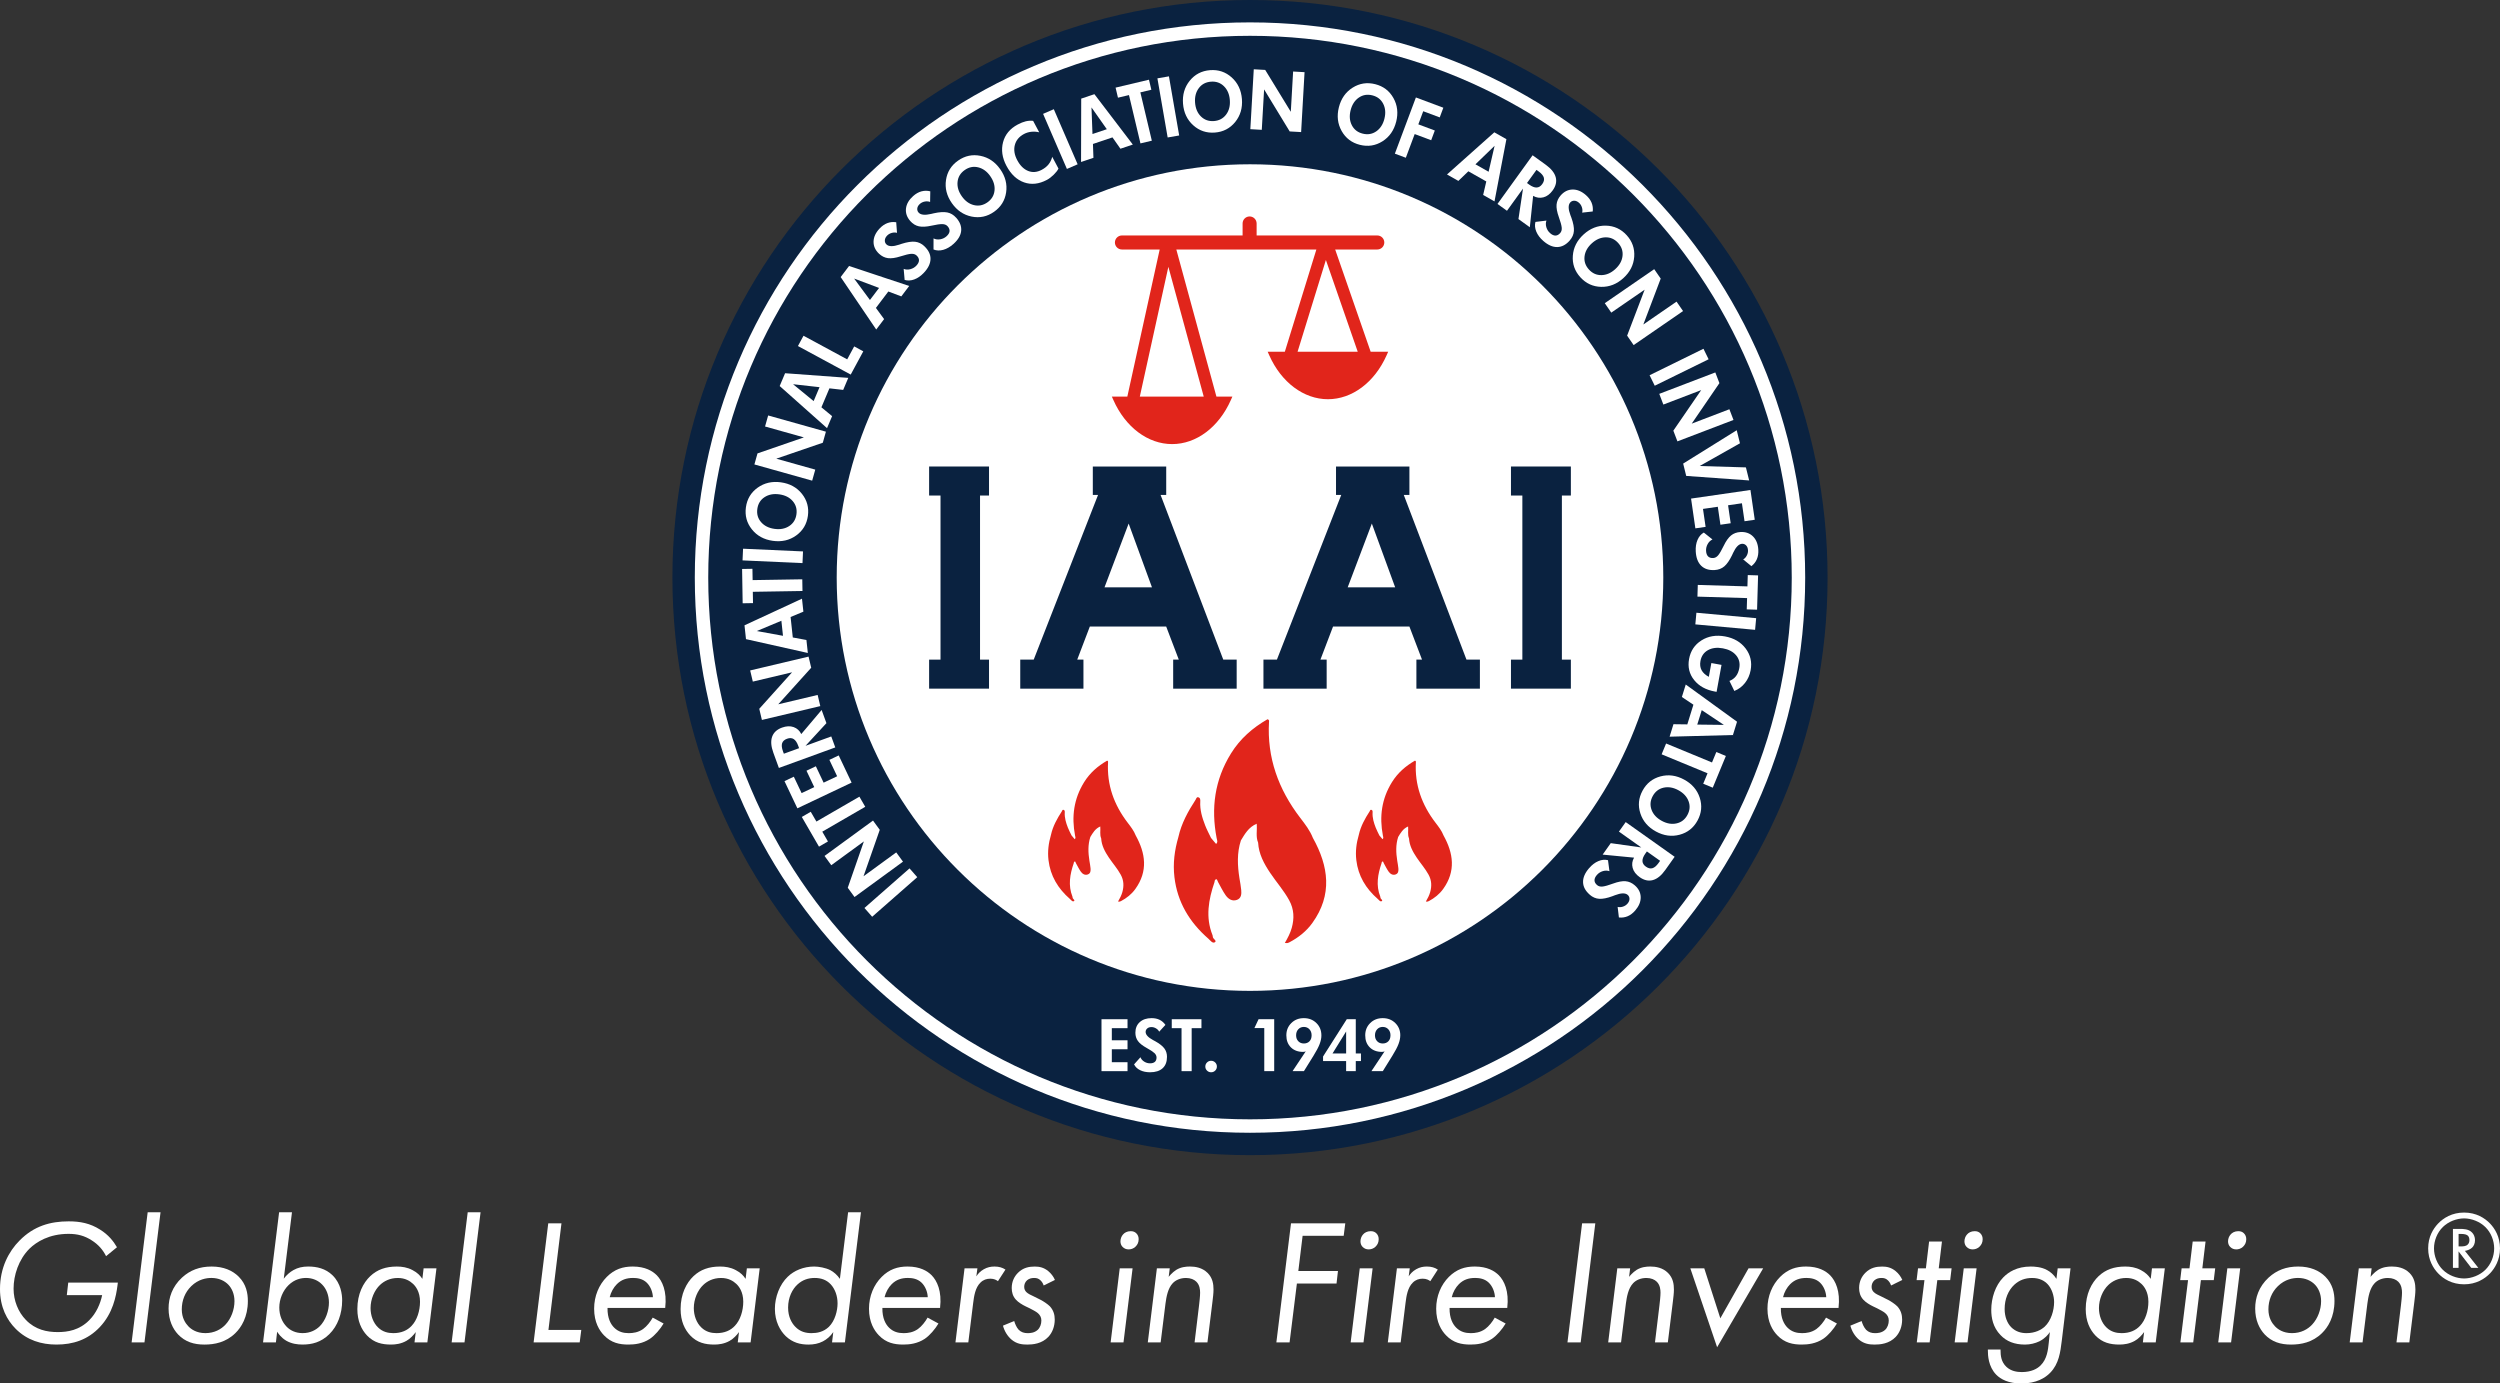<svg xmlns="http://www.w3.org/2000/svg" xmlns:xlink="http://www.w3.org/1999/xlink" id="Layer_2" data-name="Layer 2" viewBox="5.7 13.76 1908.61 1056.22">
  <rect x="5.7" y="13.76" width="1908.61" height="1056.22" fill="#333333" stroke="none"/>
  <defs>
    <style>
      .cls-1 {
        fill: #0a2240;
      }

      .cls-2 {
        fill: #fff;
      }

      .cls-3 {
        fill: none;
      }

      .cls-4 {
        clip-path: url(#clippath-1);
      }

      .cls-5 {
        fill: #e1251b;
      }

      .cls-6 {
        clip-path: url(#clippath-3);
      }

      .cls-7 {
        clip-path: url(#clippath-2);
      }

      .cls-8 {
        clip-path: url(#clippath);
      }
    </style>
    <clipPath id="clippath">
      <rect class="cls-3" x="5.69" y="939.24" width="1908.62" height="130.74"/>
    </clipPath>
    <clipPath id="clippath-1">
      <rect class="cls-3" x="5.69" y="939.24" width="1908.62" height="130.74"/>
    </clipPath>
    <clipPath id="clippath-2">
      <rect class="cls-3" x="519.05" y="13.76" width="881.9" height="881.9"/>
    </clipPath>
    <clipPath id="clippath-3">
      <rect class="cls-3" x="519.05" y="13.76" width="881.9" height="881.9"/>
    </clipPath>
  </defs>
  <g id="IAAI_Tagline_White" data-name="IAAI Tagline White">
    <g class="cls-8">
      <g class="cls-4">
        <path class="cls-2" d="M57.77,992.95h37.9l-.27,2.18c-1.09,8.46-3.54,21.13-13.36,31.63-9.27,9.95-20.72,13.5-33.26,13.5-11.45,0-22.36-3.27-31.08-12-6.68-6.68-12-16.5-12-30.4,0-16.22,6.68-28.77,15-37.08,10.91-11.04,23.45-14.59,37.49-14.59,8.73,0,16.36,1.5,23.86,6.27,6.41,3.95,10.36,9,12.95,13.5l-8.31,6.82c-2.46-4.91-5.86-8.86-11.04-12.13-5.32-3.41-10.63-4.91-17.59-4.91-14.86,0-24.54,6.13-29.86,11.32-8.32,8.32-12.13,20.31-12.13,30.54,0,9.14,3.54,17.86,9.41,23.86,7.23,7.5,16.09,9.27,24.27,9.27,7.5,0,16.63-1.37,24.27-9.27,5.18-5.18,8.32-12.41,9.68-18.95h-26.99l1.09-9.54Z"/>
        <polygon class="cls-2" points="128.26 939.24 115.99 1038.62 106.18 1038.62 118.44 939.24 128.26 939.24"/>
        <path class="cls-2" d="M141.62,1032.49c-3.95-4.23-7.22-10.64-7.22-19.77,0-8.18,2.73-16.63,10.23-23.58,6.27-5.73,13.5-8.45,22.63-8.45s15.95,3,20.72,7.77c5.73,5.73,6.95,12.68,6.95,18.54,0,12.27-5.05,20.18-9.55,24.54-7.23,7.09-15.95,8.73-23.58,8.73-8.04,0-14.72-2.05-20.18-7.77M151.71,995.68c-4.77,4.64-7.23,10.91-7.23,17.72,0,6.41,2.73,10.5,4.91,12.81,2.04,2.18,6.14,5.32,13.09,5.32s12.13-3,15.41-6.55c4.23-4.5,6.82-11.32,6.82-17.86,0-5.73-2.18-9.95-4.64-12.54-2.86-3-7.36-5.18-12.95-5.18-3.82,0-9.95.95-15.41,6.27"/>
        <path class="cls-2" d="M216.34,1038.62h-9.82l12.27-99.38h9.82l-6.27,50.71c1.91-2.59,4.64-5.04,7.36-6.54,3.41-1.91,6.95-2.73,11.32-2.73,6.54,0,13.22,1.5,18.54,6.68,6.41,6.27,7.36,14.59,7.36,19.22,0,10.09-3.41,19.49-9.82,25.76-6.41,6.27-13.36,7.91-20.45,7.91-3.82,0-8.32-.55-12.54-3-3.82-2.32-6-5.45-6.82-6.82l-.95,8.18ZM249.6,1026.49c4.91-4.77,7.23-12.41,7.23-18.27s-2.18-10.77-5.18-13.77c-3-3.14-7.36-5.05-12.27-5.05-3.68,0-8.73.96-13.36,5.45-4.36,4.23-7.09,10.77-7.09,17.18,0,6,2.18,11.18,5.73,14.72,2.59,2.59,6.54,4.77,12.13,4.77,6,0,10.23-2.59,12.82-5.04"/>
        <path class="cls-2" d="M329.09,982.05h9.82l-6.95,56.58h-9.82l.96-7.91c-1.77,2.45-4.23,5.05-7.09,6.68-4.09,2.32-8.32,2.86-11.73,2.86-6.82,0-13.09-1.36-18.4-6.95-4.23-4.5-7.36-10.91-7.36-20.17,0-11.59,4.5-20.04,9.82-25.09,5.32-5.04,11.86-7.36,20.31-7.36,3.82,0,7.91.54,12,2.73,3.41,1.77,5.73,3.95,7.5,6.68l.95-8.04ZM295.83,994.73c-4.23,3.95-7.23,10.77-7.23,17.72,0,5.59,2.04,11.32,5.86,14.86,3.41,3.27,7.5,4.23,11.45,4.23,6.14,0,10.77-2.05,14.04-5.59,4.09-4.23,6.41-11.45,6.41-18.4,0-7.64-3.41-11.86-5.32-13.63-2.32-2.18-6-4.5-11.59-4.5-6.27,0-10.77,2.59-13.63,5.32"/>
        <polygon class="cls-2" points="372.59 939.24 360.32 1038.62 350.5 1038.62 362.77 939.24 372.59 939.24"/>
        <polygon class="cls-2" points="434.35 947.69 424.4 1029.08 449.48 1029.08 448.26 1038.63 413.08 1038.63 424.26 947.69 434.35 947.69"/>
        <path class="cls-2" d="M512.33,1024.18c-2.59,4.36-6.68,9.13-10.5,11.72-5.59,3.68-11.59,4.36-16.36,4.36-6.68,0-13.09-1.23-18.68-7.09-3.41-3.54-7.5-9.82-7.5-20.31,0-9.68,3.68-18.27,9.68-24.27,5.86-5.86,12.27-7.91,19.77-7.91,9.54,0,15.13,3.41,18.4,6.68,4.09,4.23,7.91,12,6.41,24.95h-44.04c-.13,8.04,2.59,12.54,5.05,15,3.27,3.27,7.09,4.23,11.18,4.23,3.27,0,7.23-.54,10.91-3.13,2.87-2.05,5.73-5.73,7.36-8.73l8.32,4.5ZM504.16,1004.13c-.14-4.09-1.91-8.45-4.77-11.18-3.13-3-7.22-3.55-10.36-3.55-5.05,0-9,1.36-12.41,4.77-2.46,2.45-4.5,6-5.45,9.95h32.99Z"/>
        <path class="cls-2" d="M575.87,982.05h9.82l-6.95,56.58h-9.82l.96-7.91c-1.77,2.45-4.23,5.05-7.09,6.68-4.09,2.32-8.32,2.86-11.73,2.86-6.82,0-13.09-1.36-18.4-6.95-4.23-4.5-7.36-10.91-7.36-20.17,0-11.59,4.5-20.04,9.82-25.09,5.32-5.04,11.86-7.36,20.31-7.36,3.82,0,7.91.54,12,2.73,3.41,1.77,5.73,3.95,7.5,6.68l.95-8.04ZM542.61,994.73c-4.23,3.95-7.23,10.77-7.23,17.72,0,5.59,2.04,11.32,5.86,14.86,3.41,3.27,7.5,4.23,11.45,4.23,6.13,0,10.77-2.05,14.04-5.59,4.09-4.23,6.41-11.45,6.41-18.4,0-7.64-3.41-11.86-5.32-13.63-2.32-2.18-6-4.5-11.59-4.5-6.27,0-10.77,2.59-13.63,5.32"/>
        <path class="cls-2" d="M653.18,939.24h9.82l-12.27,99.39h-9.82l.95-7.91c-2.18,3.27-5.04,5.59-7.91,7.09-3.41,1.77-7.09,2.46-11.04,2.46-6.27,0-12.13-1.5-17.31-6.41-4.23-4.09-8.32-11.04-8.32-20.86,0-9.14,3.68-18.68,9.82-24.54,4.77-4.63,12-7.77,20.18-7.77,3.54,0,8.72.95,12.27,2.73,2.59,1.36,5.32,3.68,7.36,6.68l6.27-50.85ZM614.46,994.45c-3.82,3.55-7.09,9.68-7.09,17.59,0,7.23,2.86,11.86,5.32,14.45,3.82,4.09,8.32,5.05,12.54,5.05s9.14-.82,13.36-4.91c4.63-4.63,6.54-12.27,6.54-17.86s-1.91-10.91-5.18-14.45c-3.41-3.68-7.77-4.91-12.27-4.91-4.77,0-9.27,1.36-13.22,5.04"/>
        <path class="cls-2" d="M722.17,1024.18c-2.59,4.36-6.68,9.13-10.5,11.72-5.59,3.68-11.59,4.36-16.36,4.36-6.68,0-13.09-1.23-18.68-7.09-3.41-3.54-7.5-9.82-7.5-20.31,0-9.68,3.68-18.27,9.68-24.27,5.86-5.86,12.27-7.91,19.77-7.91,9.54,0,15.13,3.41,18.4,6.68,4.09,4.23,7.91,12,6.41,24.95h-44.04c-.13,8.04,2.59,12.54,5.05,15,3.27,3.27,7.09,4.23,11.18,4.23,3.27,0,7.23-.54,10.91-3.13,2.87-2.05,5.73-5.73,7.36-8.73l8.32,4.5ZM713.99,1004.13c-.14-4.09-1.91-8.45-4.77-11.18-3.13-3-7.22-3.55-10.36-3.55-5.05,0-9,1.36-12.41,4.77-2.46,2.45-4.5,6-5.45,9.95h32.99Z"/>
        <path class="cls-2" d="M742.08,982.05h9.82l-.82,6.14c1.09-1.77,2.87-3.82,5.73-5.45,2.73-1.5,5.18-2.05,8.18-2.05,3.41,0,6,.82,8.32,2.32l-5.73,8.86c-1.09-.82-2.86-1.91-5.86-1.91-2.73,0-5.32.82-7.5,3-3.95,3.82-4.91,10.23-5.59,15.81l-3.68,29.86h-9.82l6.95-56.58Z"/>
        <path class="cls-2" d="M802.48,995.14c-.55-1.77-1.5-3-2.32-3.82-1.5-1.5-3-1.91-4.91-1.91-2.04,0-3.82.41-5.45,1.77-1.5,1.36-2.18,3.14-2.18,5.04s.82,3.14,1.64,3.96c1.36,1.36,3.54,2.32,5.59,3.27l5.18,2.59c2.18,1.09,5.45,3.27,7.23,5.05,2.73,3,3.68,6.41,3.68,10.09,0,5.18-1.77,9.82-4.77,13.09-5.05,5.46-12.13,6-16.22,6s-8.05-.54-11.86-3.68c-3.13-2.59-5.59-6.55-6.68-10.77l8.59-3.54c.55,2.05,1.77,4.91,3.41,6.68,1.91,1.91,4.23,2.59,6.82,2.59,1.77,0,5.04-.13,7.64-2.45,1.91-1.77,2.86-4.5,2.86-7.23,0-2.45-1.09-4.36-3-5.86-.95-.82-3.95-2.45-5.86-3.41l-3.13-1.5c-2.32-1.09-5.73-3.14-7.5-5.18-2.32-2.59-3.14-5.59-3.14-8.86,0-5.18,2.18-9,4.77-11.59,3.95-3.95,8.45-4.77,12.82-4.77,3.54,0,6.82.68,10.22,3.41,2.18,1.77,4.09,4.23,5.18,6.82l-8.59,4.23Z"/>
        <path class="cls-2" d="M870.37,982.05l-6.95,56.58h-9.82l6.95-56.58h9.82ZM863.01,956.28c1.09-1.36,3.14-2.59,5.86-2.59,1.91,0,3.27.54,4.36,1.64,1.23,1.23,1.77,2.73,1.77,4.5,0,2.45-.95,4.22-2.18,5.45-1.77,1.91-3.95,2.32-5.45,2.32-1.77,0-3.27-.55-4.64-1.91-1.09-1.09-1.63-2.59-1.63-4.23,0-2.04.82-3.95,1.91-5.18"/>
        <path class="cls-2" d="M888.92,982.05h9.82l-.82,6.54c.27-.41,2.73-3.41,5.73-5.32,3.54-2.18,7.36-2.59,10.5-2.59,4.09,0,9.41.82,13.5,4.91,3.82,3.82,4.5,8.45,4.5,12.68,0,2.86-.41,6-.82,9.41l-3.82,30.95h-9.82l3.41-28.22c.27-2.32.82-7.09.82-9.68,0-2.32-.27-5.86-2.86-8.45-1.64-1.64-4.36-2.86-7.91-2.86-4.36,0-7.91,1.64-10.09,3.95-3.82,3.95-4.91,10.63-5.59,15.68l-3.68,29.58h-9.82l6.95-56.58Z"/>
        <polygon class="cls-2" points="1031.53 957.24 1000.17 957.24 996.9 984.09 1027.16 984.09 1026.07 993.64 995.81 993.64 990.22 1038.62 980.13 1038.62 991.31 947.69 1032.75 947.69 1031.53 957.24"/>
        <path class="cls-2" d="M1053.62,982.05l-6.96,56.58h-9.81l6.95-56.58h9.82ZM1046.26,956.28c1.09-1.36,3.14-2.59,5.86-2.59,1.91,0,3.27.54,4.36,1.64,1.23,1.23,1.77,2.73,1.77,4.5,0,2.45-.95,4.22-2.18,5.45-1.77,1.91-3.95,2.32-5.45,2.32-1.77,0-3.27-.55-4.64-1.91-1.09-1.09-1.64-2.59-1.64-4.23,0-2.04.82-3.95,1.91-5.18"/>
        <path class="cls-2" d="M1072.16,982.05h9.82l-.82,6.14c1.09-1.77,2.87-3.82,5.73-5.45,2.73-1.5,5.18-2.05,8.18-2.05,3.41,0,6,.82,8.32,2.32l-5.73,8.86c-1.09-.82-2.86-1.91-5.86-1.91-2.73,0-5.32.82-7.5,3-3.95,3.82-4.91,10.23-5.59,15.81l-3.68,29.86h-9.82l6.96-56.58Z"/>
        <path class="cls-2" d="M1155.19,1024.18c-2.59,4.36-6.68,9.13-10.5,11.72-5.59,3.68-11.59,4.36-16.36,4.36-6.68,0-13.09-1.23-18.68-7.09-3.41-3.54-7.5-9.82-7.5-20.31,0-9.68,3.68-18.27,9.68-24.27,5.87-5.86,12.27-7.91,19.77-7.91,9.55,0,15.13,3.41,18.4,6.68,4.09,4.23,7.91,12,6.41,24.95h-44.04c-.13,8.04,2.59,12.54,5.04,15,3.27,3.27,7.09,4.23,11.18,4.23,3.27,0,7.22-.54,10.91-3.13,2.86-2.05,5.73-5.73,7.36-8.73l8.32,4.5ZM1147.01,1004.13c-.14-4.09-1.91-8.45-4.77-11.18-3.14-3-7.23-3.55-10.36-3.55-5.05,0-9,1.36-12.41,4.77-2.45,2.45-4.5,6-5.45,9.95h32.99Z"/>
        <polygon class="cls-2" points="1223.63 947.69 1212.46 1038.63 1202.37 1038.63 1213.55 947.69 1223.63 947.69"/>
        <path class="cls-2" d="M1240.41,982.05h9.82l-.82,6.54c.27-.41,2.73-3.41,5.73-5.32,3.55-2.18,7.36-2.59,10.5-2.59,4.09,0,9.41.82,13.5,4.91,3.82,3.82,4.5,8.45,4.5,12.68,0,2.86-.41,6-.82,9.41l-3.82,30.95h-9.82l3.41-28.22c.27-2.32.82-7.09.82-9.68,0-2.32-.27-5.86-2.86-8.45-1.63-1.64-4.36-2.86-7.91-2.86-4.36,0-7.91,1.64-10.09,3.95-3.82,3.95-4.91,10.63-5.59,15.68l-3.68,29.58h-9.82l6.96-56.58Z"/>
        <polygon class="cls-2" points="1306.81 982.05 1319.07 1020.22 1340.62 982.05 1351.79 982.05 1316.62 1042.31 1296.17 982.05 1306.81 982.05"/>
        <path class="cls-2" d="M1408.1,1024.18c-2.59,4.36-6.68,9.13-10.5,11.72-5.59,3.68-11.59,4.36-16.36,4.36-6.68,0-13.09-1.23-18.68-7.09-3.41-3.54-7.5-9.82-7.5-20.31,0-9.68,3.68-18.27,9.68-24.27,5.87-5.86,12.27-7.91,19.77-7.91,9.55,0,15.13,3.41,18.4,6.68,4.09,4.23,7.91,12,6.41,24.95h-44.03c-.13,8.04,2.59,12.54,5.04,15,3.27,3.27,7.09,4.23,11.18,4.23,3.27,0,7.22-.54,10.91-3.13,2.86-2.05,5.73-5.73,7.36-8.73l8.32,4.5ZM1399.93,1004.13c-.14-4.09-1.91-8.45-4.77-11.18-3.14-3-7.23-3.55-10.36-3.55-5.05,0-9,1.36-12.41,4.77-2.45,2.45-4.5,6-5.45,9.95h32.99Z"/>
        <path class="cls-2" d="M1449.42,995.14c-.55-1.77-1.5-3-2.32-3.82-1.5-1.5-3-1.91-4.91-1.91-2.05,0-3.82.41-5.45,1.77-1.5,1.36-2.18,3.14-2.18,5.04s.82,3.14,1.64,3.96c1.36,1.36,3.55,2.32,5.59,3.27l5.18,2.59c2.18,1.09,5.45,3.27,7.23,5.05,2.73,3,3.68,6.41,3.68,10.09,0,5.18-1.77,9.82-4.77,13.09-5.05,5.46-12.13,6-16.22,6s-8.04-.54-11.86-3.68c-3.14-2.59-5.59-6.55-6.68-10.77l8.59-3.54c.54,2.05,1.77,4.91,3.41,6.68,1.91,1.91,4.23,2.59,6.82,2.59,1.77,0,5.05-.13,7.64-2.45,1.91-1.77,2.86-4.5,2.86-7.23,0-2.45-1.09-4.36-3-5.86-.96-.82-3.95-2.45-5.86-3.41l-3.14-1.5c-2.32-1.09-5.72-3.14-7.5-5.18-2.32-2.59-3.14-5.59-3.14-8.86,0-5.18,2.18-9,4.77-11.59,3.95-3.95,8.45-4.77,12.81-4.77,3.54,0,6.82.68,10.23,3.41,2.18,1.77,4.09,4.23,5.18,6.82l-8.59,4.23Z"/>
        <polygon class="cls-2" points="1484.73 991.05 1478.87 1038.62 1469.05 1038.62 1474.92 991.05 1468.92 991.05 1470.01 982.05 1476.01 982.05 1478.46 961.6 1488.27 961.6 1485.82 982.05 1495.64 982.05 1494.55 991.05 1484.73 991.05"/>
        <path class="cls-2" d="M1514.73,982.05l-6.95,56.58h-9.82l6.96-56.58h9.82ZM1507.36,956.28c1.09-1.36,3.14-2.59,5.86-2.59,1.91,0,3.28.54,4.36,1.64,1.23,1.23,1.77,2.73,1.77,4.5,0,2.45-.95,4.22-2.18,5.45-1.77,1.91-3.96,2.32-5.45,2.32-1.77,0-3.27-.55-4.64-1.91-1.09-1.09-1.64-2.59-1.64-4.23,0-2.04.82-3.95,1.91-5.18"/>
        <path class="cls-2" d="M1576.62,982.05h9.82l-6.68,55.21c-1.09,8.86-2.18,17.72-8.86,24.54-3.68,3.82-10.5,8.18-22.08,8.18-9.82,0-15.68-3.27-19.08-6.68-6.14-6.27-6.41-15-6.41-18.4v-.82h9.68v.55c0,3.95.41,8.86,4.5,12.68,3.54,3.27,8.04,3.95,11.73,3.95,7.36,0,11.86-2.59,14.31-5.05,5.04-4.91,5.73-12.13,6.27-17.31l.82-8.18c-1.23,1.91-3.68,4.91-8.04,7.09-3.14,1.5-6.96,2.46-10.91,2.46-8.05,0-14.18-2.46-18.68-7.23-5.86-6-7.09-13.36-7.09-19.22,0-9.13,3.13-18.68,9.13-24.81,3.95-4.09,10.5-8.32,21-8.32,2.86,0,8.18.27,12.54,2.73,2.32,1.23,5.05,3.41,7.09,6.68l.95-8.04ZM1543.49,994.59c-4.63,4.36-7.36,10.91-7.36,18.54,0,6,2.04,10.91,5.04,13.91,3.27,3.27,7.36,4.5,11.59,4.5,6.82,0,11.32-2.59,13.91-4.91,4.91-4.5,7.23-12.54,7.23-18.81,0-4.64-1.64-10.09-4.91-13.63-2.46-2.59-6.14-4.77-11.86-4.77-5.32,0-9.82,1.64-13.63,5.18"/>
        <path class="cls-2" d="M1648.61,982.05h9.82l-6.96,56.58h-9.81l.95-7.91c-1.77,2.45-4.23,5.05-7.09,6.68-4.09,2.32-8.32,2.86-11.73,2.86-6.82,0-13.09-1.36-18.4-6.95-4.23-4.5-7.36-10.91-7.36-20.17,0-11.59,4.5-20.04,9.81-25.09,5.32-5.04,11.86-7.36,20.31-7.36,3.82,0,7.91.54,12,2.73,3.41,1.77,5.72,3.95,7.5,6.68l.96-8.04ZM1615.35,994.73c-4.22,3.95-7.22,10.77-7.22,17.72,0,5.59,2.04,11.32,5.86,14.86,3.41,3.27,7.5,4.23,11.45,4.23,6.13,0,10.77-2.05,14.04-5.59,4.09-4.23,6.4-11.45,6.4-18.4,0-7.64-3.41-11.86-5.32-13.63-2.32-2.18-6-4.5-11.59-4.5-6.27,0-10.77,2.59-13.63,5.32"/>
        <polygon class="cls-2" points="1685.97 991.05 1680.11 1038.62 1670.29 1038.62 1676.16 991.05 1670.16 991.05 1671.25 982.05 1677.25 982.05 1679.7 961.6 1689.52 961.6 1687.06 982.05 1696.88 982.05 1695.79 991.05 1685.97 991.05"/>
        <path class="cls-2" d="M1715.97,982.05l-6.96,56.58h-9.81l6.95-56.58h9.82ZM1708.6,956.28c1.09-1.36,3.14-2.59,5.86-2.59,1.91,0,3.27.54,4.36,1.64,1.23,1.23,1.77,2.73,1.77,4.5,0,2.45-.95,4.22-2.18,5.45-1.77,1.91-3.95,2.32-5.45,2.32-1.77,0-3.27-.55-4.64-1.91-1.09-1.09-1.64-2.59-1.64-4.23,0-2.04.82-3.95,1.91-5.18"/>
        <path class="cls-2" d="M1734.64,1032.49c-3.95-4.23-7.23-10.64-7.23-19.77,0-8.18,2.73-16.63,10.23-23.58,6.27-5.73,13.5-8.45,22.63-8.45s15.95,3,20.72,7.77c5.73,5.73,6.95,12.68,6.95,18.54,0,12.27-5.05,20.18-9.55,24.54-7.23,7.09-15.95,8.73-23.58,8.73-8.05,0-14.72-2.05-20.18-7.77M1744.73,995.68c-4.77,4.64-7.22,10.91-7.22,17.72,0,6.41,2.72,10.5,4.91,12.81,2.04,2.18,6.14,5.32,13.09,5.32s12.13-3,15.4-6.55c4.23-4.5,6.82-11.32,6.82-17.86,0-5.73-2.18-9.95-4.63-12.54-2.86-3-7.36-5.18-12.95-5.18-3.82,0-9.95.95-15.4,6.27"/>
        <path class="cls-2" d="M1806.5,982.05h9.82l-.82,6.54c.27-.41,2.73-3.41,5.73-5.32,3.55-2.18,7.36-2.59,10.5-2.59,4.09,0,9.41.82,13.5,4.91,3.82,3.82,4.5,8.45,4.5,12.68,0,2.86-.41,6-.82,9.41l-3.82,30.95h-9.82l3.41-28.22c.27-2.32.82-7.09.82-9.68,0-2.32-.27-5.86-2.86-8.45-1.64-1.64-4.36-2.86-7.91-2.86-4.36,0-7.91,1.64-10.09,3.95-3.82,3.95-4.91,10.63-5.59,15.68l-3.68,29.58h-9.81l6.95-56.58Z"/>
        <path class="cls-2" d="M1906.84,985.75c-4.13,4.37-10.73,8.51-19.95,8.51s-15.82-4.13-19.95-8.51c-3.5-3.74-7.47-9.94-7.47-18.92s3.97-15.1,7.47-18.84c4.14-4.37,10.73-8.51,19.95-8.51s15.82,4.14,19.95,8.51c3.5,3.74,7.47,9.94,7.47,18.84s-3.97,15.18-7.47,18.92M1870.75,950.46c-4.45,4.29-6.83,10.57-6.83,16.37s2.38,12.16,6.83,16.45c4.14,4.05,10.41,6.52,16.14,6.52s12-2.46,16.14-6.52c4.45-4.29,6.83-10.57,6.83-16.45s-2.38-12.08-6.83-16.37c-4.13-4.05-10.41-6.52-16.14-6.52s-12,2.46-16.14,6.52M1892.37,981.7l-9.7-12.56v12.56h-4.29v-29.73h5.4c2.46,0,6.6,0,9.22,2.78,1.27,1.27,2.23,3.34,2.23,5.8,0,2.62-1.03,4.61-2.23,5.72-1.27,1.27-3.5,2.15-5.48,2.46l10.25,12.96h-5.4ZM1882.68,965.32h1.75c1.75,0,3.82-.08,5.17-1.35,1.11-1.04,1.35-2.31,1.35-3.42,0-.95-.16-2.31-1.03-3.26-.8-.87-2.3-1.51-5.64-1.51h-1.59v9.54Z"/>
      </g>
    </g>
  </g>
  <g id="IAAI_Logo" data-name="IAAI Logo">
    <g class="cls-7">
      <g class="cls-6">
        <path class="cls-1" d="M1400.95,454.71c0,243.53-197.42,440.95-440.95,440.95s-440.95-197.42-440.95-440.95S716.47,13.76,960,13.76s440.95,197.42,440.95,440.95"/>
        <path class="cls-2" d="M1383.86,454.71c0,234.09-189.77,423.86-423.86,423.86s-423.86-189.77-423.86-423.86S725.91,30.85,960,30.85s423.86,189.77,423.86,423.86"/>
        <path class="cls-1" d="M1373.6,454.71c0,228.43-185.18,413.6-413.6,413.6s-413.6-185.17-413.6-413.6S731.57,41.1,960,41.1s413.6,185.18,413.6,413.6"/>
        <path class="cls-2" d="M1275.53,454.71c0,174.26-141.27,315.53-315.53,315.53s-315.53-141.27-315.53-315.53,141.27-315.53,315.53-315.53,315.53,141.27,315.53,315.53"/>
        <polygon class="cls-2" points="866.5 831.53 846.63 831.53 846.63 791.88 866.5 791.88 866.5 798.71 854.51 798.71 854.51 807.96 866.5 807.96 866.5 814.81 854.51 814.81 854.51 824.7 866.5 824.7 866.5 831.53"/>
        <path class="cls-2" d="M896.63,820.59c0,3.78-1.11,6.69-3.34,8.73-2.23,2.04-5.43,3.06-9.6,3.06-2.89,0-5.41-.53-7.55-1.58-2.14-1.05-3.69-2.53-4.65-4.43l4.88-5.47c.53,1.37,1.49,2.49,2.86,3.35,1.38.87,2.86,1.3,4.46,1.3s2.86-.38,3.7-1.13c.84-.75,1.26-1.86,1.26-3.31,0-1.26-.56-2.41-1.68-3.44-1.12-1.03-3.1-2.33-5.94-3.9-3.12-1.73-5.32-3.48-6.6-5.26-1.29-1.78-1.93-3.89-1.93-6.32,0-3.39,1.11-6.09,3.35-8.11,2.23-2.02,5.25-3.03,9.05-3.03,2.31,0,4.35.43,6.11,1.29,1.76.87,3.23,2.16,4.42,3.87l-4.75,5.19c-.5-1.01-1.3-1.85-2.42-2.52-1.11-.67-2.27-1-3.47-1-1.37,0-2.46.35-3.26,1.07-.8.71-1.21,1.59-1.21,2.63,0,2.11,1.88,4.17,5.63,6.19.68.36,1.21.64,1.59.85,3.29,1.83,5.62,3.65,7.01,5.47,1.38,1.82,2.08,3.99,2.08,6.52"/>
        <polygon class="cls-2" points="922.94 798.71 915.47 798.71 915.47 831.53 907.74 831.53 907.74 798.71 900.27 798.71 900.27 791.88 922.94 791.88 922.94 798.71"/>
        <path class="cls-2" d="M934.72,828.01c0,1.22-.43,2.25-1.28,3.1-.86.85-1.9,1.27-3.13,1.27s-2.26-.43-3.12-1.28c-.87-.85-1.3-1.88-1.3-3.08s.43-2.28,1.3-3.13c.86-.86,1.9-1.28,3.12-1.28s2.25.42,3.12,1.28c.86.85,1.3,1.9,1.3,3.13"/>
        <polygon class="cls-2" points="978.48 831.53 970.9 831.53 970.9 798.61 963.38 798.61 966.54 791.88 978.48 791.88 978.48 831.53"/>
        <path class="cls-2" d="M1014.52,804.18c0,2.07-.45,4.3-1.36,6.68-.91,2.38-2.47,5.34-4.67,8.88l-7.32,11.79h-8.68l10.09-15.15c-.17.12-.45.22-.85.31-.4.08-.78.13-1.16.13-3.9,0-7.01-1.15-9.33-3.45-2.32-2.3-3.48-5.36-3.48-9.18s1.26-6.86,3.78-9.37c2.53-2.52,5.72-3.77,9.57-3.77s7.05,1.25,9.59,3.75c2.54,2.5,3.81,5.63,3.81,9.4M1007.04,804.18c0-1.88-.55-3.42-1.66-4.62-1.1-1.2-2.53-1.8-4.27-1.8s-3.14.6-4.25,1.8c-1.11,1.2-1.65,2.74-1.65,4.62s.55,3.3,1.64,4.47c1.1,1.16,2.52,1.75,4.26,1.75s3.22-.55,4.3-1.67c1.08-1.11,1.63-2.63,1.63-4.54"/>
        <path class="cls-2" d="M1044.72,823.8h-3.96v7.73h-7.37v-7.73h-17.61v-3.47l18.1-28.45h6.88v26.14h3.96v5.78ZM1033.4,818.02v-16.79l-10.4,16.79h10.4Z"/>
        <path class="cls-2" d="M1074.73,804.18c0,2.07-.45,4.3-1.36,6.68-.91,2.38-2.47,5.34-4.67,8.88l-7.32,11.79h-8.68l10.09-15.15c-.17.12-.45.22-.85.31-.39.08-.78.13-1.15.13-3.9,0-7.02-1.15-9.33-3.45-2.32-2.3-3.48-5.36-3.48-9.18s1.26-6.86,3.79-9.37c2.53-2.52,5.71-3.77,9.57-3.77s7.05,1.25,9.59,3.75c2.54,2.5,3.82,5.63,3.82,9.4M1067.26,804.18c0-1.88-.55-3.42-1.66-4.62-1.1-1.2-2.53-1.8-4.27-1.8s-3.15.6-4.25,1.8c-1.11,1.2-1.66,2.74-1.66,4.62s.55,3.3,1.64,4.47c1.09,1.16,2.51,1.75,4.26,1.75s3.21-.55,4.3-1.67c1.09-1.11,1.63-2.63,1.63-4.54"/>
        <rect class="cls-2" x="662.91" y="690.76" width="45.81" height="8.93" transform="translate(-288.25 625.36) rotate(-41.29)"/>
        <polygon class="cls-2" points="672.19 640.21 677.35 647.29 664.95 682.74 689.92 664.52 695.08 671.59 658.08 698.59 652.92 691.52 665.22 656.13 640.34 674.29 635.18 667.22 672.19 640.21"/>
        <polygon class="cls-2" points="624.66 633.5 628.98 640.97 661.8 621.97 666.27 629.7 633.46 648.7 637.79 656.17 630.95 660.13 617.83 637.46 624.66 633.5"/>
        <polygon class="cls-2" points="646.01 590.48 655.85 611.24 614.45 630.87 604.61 610.11 611.74 606.73 617.68 619.25 627.33 614.68 621.4 602.16 628.56 598.76 634.49 611.28 644.81 606.39 638.88 593.87 646.01 590.48"/>
        <path class="cls-2" d="M632.97,555.78l3.66,10.07-15.96,17.3,19.66-7.16,3.06,8.39-43.05,15.67-4.22-11.6c-1.77-4.85-2.09-8.91-.96-12.18,1.13-3.26,3.64-5.6,7.55-7.03,3.31-1.2,6.27-1.33,8.89-.39,2.62.94,4.56,2.72,5.82,5.33l15.56-18.42ZM606.63,577.72c-2.04.74-3.32,1.89-3.82,3.44-.5,1.55-.29,3.59.63,6.12l.69,1.9,11.63-4.23-.69-1.9c-.91-2.49-2.05-4.17-3.44-5.06-1.38-.88-3.05-.97-5-.26"/>
        <polygon class="cls-2" points="622.99 515.04 625.01 523.55 599.85 551.45 629.93 544.31 631.95 552.83 587.37 563.4 585.35 554.89 610.4 527.02 580.43 534.13 578.41 525.61 622.99 515.04"/>
        <path class="cls-2" d="M617.97,470.82l1.07,9.91-9.77,4.07,1.68,15.63,10.41,1.93,1.07,9.91-47.21-10.56-1.14-10.56,43.89-20.33ZM602.23,487.68l-18.76,7.84,20,3.64-1.23-11.48Z"/>
        <polygon class="cls-2" points="580.14 448.01 580.29 456.64 618.2 456.02 618.35 464.95 580.43 465.57 580.58 474.2 572.68 474.33 572.25 448.14 580.14 448.01"/>
        <rect class="cls-2" x="591.23" y="415.28" width="8.93" height="45.82" transform="translate(131.01 1013.45) rotate(-87.41)"/>
        <path class="cls-2" d="M601.92,382c6.76.94,12.09,3.86,16.01,8.77,3.91,4.91,5.43,10.53,4.55,16.85-.88,6.33-3.87,11.32-8.97,14.97-5.1,3.66-11.03,5.01-17.79,4.07-6.76-.94-12.1-3.86-16.01-8.77-3.91-4.91-5.43-10.52-4.55-16.85.88-6.33,3.87-11.32,8.97-14.98,5.1-3.65,11.03-5.01,17.79-4.07M600.64,391.17c-4.39-.61-8.14.11-11.27,2.16-3.12,2.05-4.95,5.03-5.49,8.93-.55,3.92.4,7.29,2.85,10.11,2.44,2.83,5.86,4.55,10.25,5.16s8.14-.11,11.26-2.17c3.12-2.05,4.95-5.04,5.5-8.95.54-3.9-.41-7.26-2.85-10.09-2.44-2.83-5.86-4.54-10.25-5.15"/>
        <polygon class="cls-2" points="636.24 343.32 633.88 351.75 598.35 363.94 628.11 372.29 625.75 380.72 581.64 368.34 584 359.91 619.42 347.69 589.77 339.37 592.14 330.94 636.24 343.32"/>
        <path class="cls-2" d="M653.31,302.25l-3.88,9.18-10.51-1.19-6.12,14.48,8.17,6.74-3.88,9.18-36.15-32.16,4.13-9.78,48.24,3.54ZM631.37,309.35l-20.21-2.26,15.71,12.89,4.49-10.63Z"/>
        <polygon class="cls-2" points="664.78 281.98 655.18 299.73 614.88 277.94 619.13 270.08 652.49 288.11 657.83 278.22 664.78 281.98"/>
        <path class="cls-2" d="M699.82,232.09l-6.02,7.95-9.9-3.74-9.49,12.54,6.26,8.54-6.02,7.95-27.14-40.05,6.41-8.47,45.9,15.28ZM676.81,233.58l-19.03-7.15,12.07,16.35,6.97-9.2Z"/>
        <path class="cls-2" d="M711.39,201.75c3.18,3,4.75,6.24,4.7,9.72-.05,3.49-1.72,6.99-5.03,10.5-2.29,2.43-4.72,4.14-7.31,5.1-2.58.97-5.05,1.1-7.41.4l-.74-8.44c1.57.64,3.27.72,5.09.24,1.82-.47,3.36-1.38,4.62-2.72,1.29-1.37,1.94-2.7,1.98-4.01.03-1.3-.57-2.53-1.79-3.68-1.07-1-2.47-1.44-4.23-1.31-1.75.13-4.42.77-7.99,1.91-3.92,1.26-7.14,1.71-9.65,1.39-2.52-.33-4.8-1.46-6.84-3.38-2.85-2.69-4.24-5.77-4.18-9.24.07-3.48,1.61-6.82,4.62-10.02,1.83-1.94,3.8-3.32,5.93-4.12s4.37-1.02,6.75-.66l.61,8.11c-1.24-.38-2.59-.37-4.03.04-1.44.41-2.64,1.11-3.59,2.12-1.08,1.15-1.64,2.35-1.68,3.59-.04,1.24.38,2.28,1.26,3.1,1.77,1.67,4.99,1.72,9.66.17.85-.29,1.51-.51,1.98-.67,4.15-1.31,7.53-1.84,10.15-1.57,2.62.27,5.01,1.41,7.14,3.41"/>
        <path class="cls-2" d="M735.68,179.96c2.9,3.27,4.17,6.64,3.81,10.11-.36,3.47-2.35,6.8-5.96,10.01-2.5,2.22-5.08,3.69-7.73,4.42-2.66.73-5.13.64-7.42-.27l.02-8.47c1.51.78,3.19,1.01,5.05.7,1.85-.31,3.47-1.07,4.84-2.29,1.41-1.25,2.18-2.52,2.33-3.81.15-1.29-.34-2.57-1.45-3.83-.97-1.1-2.34-1.66-4.09-1.68-1.76-.03-4.47.36-8.14,1.18-4.02.89-7.26,1.06-9.74.51-2.48-.55-4.65-1.88-6.51-3.98-2.6-2.93-3.71-6.13-3.33-9.58.39-3.46,2.22-6.65,5.5-9.56,2-1.77,4.09-2.96,6.28-3.56,2.19-.6,4.45-.62,6.78-.04l-.13,8.13c-1.2-.49-2.54-.6-4.02-.33-1.47.28-2.73.88-3.76,1.79-1.19,1.05-1.85,2.19-2.01,3.42-.15,1.23.18,2.3.98,3.2,1.61,1.82,4.82,2.17,9.61,1.04.87-.21,1.54-.38,2.03-.48,4.24-.94,7.66-1.15,10.25-.65,2.59.51,4.86,1.86,6.8,4.05"/>
        <path class="cls-2" d="M769.33,142.96c3.92,5.59,5.42,11.48,4.49,17.69-.92,6.2-4,11.14-9.23,14.81-5.23,3.67-10.92,4.89-17.07,3.65-6.15-1.24-11.19-4.66-15.11-10.24-3.92-5.59-5.42-11.48-4.49-17.69.92-6.21,4-11.15,9.23-14.81,5.23-3.67,10.92-4.89,17.07-3.64,6.15,1.24,11.19,4.65,15.11,10.24M761.75,148.28c-2.54-3.63-5.63-5.88-9.26-6.77-3.63-.88-7.06-.2-10.28,2.07-3.24,2.27-5.06,5.26-5.46,8.98-.4,3.71.67,7.38,3.21,11.01,2.55,3.63,5.63,5.89,9.26,6.77,3.63.88,7.06.19,10.3-2.08,3.22-2.26,5.03-5.25,5.44-8.96.4-3.71-.67-7.38-3.22-11.01"/>
        <path class="cls-2" d="M813.79,142.47c-.66,1.38-1.87,2.93-3.63,4.67-1.77,1.74-3.5,3.05-5.2,3.95-6.08,3.23-11.89,3.86-17.43,1.91-5.54-1.95-10.03-6.16-13.46-12.63-3.27-6.15-4.13-12.16-2.6-18.02,1.53-5.86,5.28-10.38,11.24-13.54,2.22-1.18,4.25-1.99,6.1-2.43,1.85-.44,3.72-.57,5.62-.36l4.65,8.75c-2.03-.49-4.05-.62-6.05-.4-2.01.22-3.85.78-5.53,1.67-3.74,1.98-6.08,4.8-7.03,8.43-.94,3.64-.34,7.48,1.81,11.54,2.2,4.16,4.98,6.91,8.32,8.25,3.34,1.34,6.81,1.05,10.41-.86,2.15-1.14,3.87-2.51,5.17-4.12,1.3-1.6,2.24-3.53,2.84-5.78l4.76,8.96Z"/>
        <rect class="cls-2" x="810.75" y="97" width="8.93" height="45.82" transform="translate(19.4 333.51) rotate(-23.39)"/>
        <path class="cls-2" d="M870.54,124.13l-9.45,3.18-6.08-8.66-14.9,5.02.37,10.58-9.45,3.18.12-48.38,10.07-3.39,29.32,38.47ZM850.69,112.4l-11.7-16.63.76,20.31,10.94-3.68Z"/>
        <polygon class="cls-2" points="884.7 82.28 876.3 84.28 885.06 121.17 876.37 123.24 867.61 86.34 859.2 88.34 857.38 80.66 882.87 74.61 884.7 82.28"/>
        <rect class="cls-2" x="893.16" y="72.46" width="8.93" height="45.81" transform="translate(-3.1 154.66) rotate(-9.83)"/>
        <path class="cls-2" d="M953.84,89.38c.53,6.8-1.18,12.64-5.13,17.52-3.95,4.87-9.12,7.56-15.49,8.06-6.37.5-11.89-1.35-16.55-5.55-4.66-4.2-7.26-9.7-7.8-16.5-.53-6.8,1.18-12.64,5.13-17.52,3.95-4.87,9.11-7.56,15.49-8.06,6.37-.5,11.89,1.35,16.55,5.55,4.66,4.2,7.26,9.7,7.8,16.5M944.61,90.1c-.35-4.42-1.86-7.93-4.53-10.54-2.68-2.61-5.98-3.76-9.9-3.45-3.94.31-7.04,1.96-9.27,4.95-2.24,2.99-3.18,6.7-2.84,11.12.35,4.42,1.86,7.93,4.53,10.54,2.68,2.61,5.99,3.76,9.93,3.45,3.92-.31,7-1.96,9.24-4.95,2.24-2.99,3.18-6.7,2.83-11.12"/>
        <polygon class="cls-2" points="999.04 114.6 990.3 114.1 970.77 82.01 969 112.88 960.26 112.38 962.88 66.65 971.62 67.14 991.16 99.11 992.92 68.36 1001.65 68.86 999.04 114.6"/>
        <path class="cls-2" d="M1071.59,106.7c-1.67,6.61-5.16,11.6-10.46,14.95-5.31,3.35-11.06,4.24-17.25,2.68-6.2-1.56-10.83-5.08-13.91-10.55-3.07-5.47-3.78-11.51-2.11-18.13,1.67-6.61,5.16-11.6,10.47-14.95,5.31-3.35,11.05-4.24,17.25-2.68,6.2,1.56,10.83,5.08,13.91,10.55,3.08,5.47,3.78,11.51,2.11,18.13M1062.62,104.43c1.08-4.3.78-8.11-.92-11.43-1.7-3.33-4.46-5.47-8.27-6.44-3.84-.97-7.29-.4-10.37,1.73-3.08,2.12-5.15,5.33-6.24,9.62-1.08,4.3-.78,8.11.92,11.43,1.7,3.33,4.46,5.48,8.3,6.44,3.82.96,7.26.39,10.34-1.73,3.07-2.12,5.16-5.33,6.24-9.62"/>
        <polygon class="cls-2" points="1098.33 120.82 1085.74 116.11 1078.97 134.2 1070.6 131.07 1086.66 88.16 1107.61 96 1104.85 103.39 1092.26 98.68 1088.51 108.69 1101.1 113.4 1098.33 120.82"/>
        <path class="cls-2" d="M1146.67,167.51l-8.67-4.91,2.4-10.31-13.69-7.76-7.63,7.34-8.67-4.91,36.11-32.19,9.24,5.24-9.09,47.51ZM1142.16,144.9l4.58-19.82-14.62,14.12,10.04,5.69Z"/>
        <path class="cls-2" d="M1173.64,187.27l-8.69-6.27,3.48-23.28-12.24,16.96-7.24-5.22,26.8-37.16,10.01,7.22c4.19,3.02,6.73,6.2,7.63,9.53.9,3.33.13,6.68-2.3,10.05-2.06,2.86-4.44,4.63-7.13,5.32-2.69.69-5.3.31-7.81-1.14l-2.52,23.98ZM1183.1,154.33c1.27-1.76,1.68-3.43,1.22-4.99-.46-1.56-1.78-3.13-3.96-4.71l-1.64-1.18-7.24,10.03,1.64,1.18c2.15,1.55,4.05,2.31,5.69,2.26,1.64-.05,3.07-.91,4.29-2.6"/>
        <path class="cls-2" d="M1204.15,197.33c-2.88,3.29-6.07,4.97-9.55,5.04-3.49.08-7.04-1.48-10.67-4.66-2.52-2.2-4.3-4.58-5.36-7.13-1.05-2.54-1.28-5-.66-7.39l8.41-1.03c-.58,1.59-.6,3.29-.07,5.09.54,1.8,1.5,3.31,2.88,4.52,1.41,1.24,2.77,1.85,4.07,1.84,1.3-.02,2.51-.66,3.61-1.92.97-1.1,1.36-2.53,1.16-4.27-.19-1.75-.92-4.39-2.19-7.92-1.39-3.88-1.97-7.08-1.73-9.6.24-2.53,1.29-4.84,3.14-6.95,2.58-2.95,5.62-4.44,9.09-4.5,3.48-.05,6.87,1.37,10.17,4.26,2.01,1.76,3.45,3.69,4.32,5.78.87,2.09,1.17,4.34.89,6.72l-8.08.89c.34-1.26.28-2.6-.18-4.03-.46-1.43-1.21-2.6-2.25-3.51-1.19-1.04-2.41-1.56-3.65-1.56-1.24,0-2.26.46-3.05,1.37-1.6,1.83-1.55,5.05.17,9.66.32.84.57,1.49.74,1.95,1.46,4.1,2.1,7.46,1.92,10.09-.17,2.64-1.23,5.05-3.16,7.25"/>
        <path class="cls-2" d="M1245.08,226.07c-5.05,4.59-10.71,6.82-16.98,6.69-6.27-.14-11.56-2.57-15.86-7.29-4.3-4.72-6.23-10.22-5.77-16.48.46-6.26,3.21-11.68,8.26-16.28,5.05-4.59,10.71-6.82,16.98-6.68,6.27.13,11.56,2.57,15.86,7.29,4.3,4.72,6.22,10.22,5.76,16.47-.46,6.26-3.21,11.69-8.26,16.28M1238.86,219.22c3.28-2.98,5.13-6.33,5.55-10.04.42-3.71-.7-7.02-3.34-9.93-2.67-2.93-5.86-4.36-9.6-4.29-3.74.07-7.24,1.6-10.52,4.58-3.28,2.98-5.12,6.33-5.55,10.04-.42,3.71.7,7.03,3.37,9.96,2.65,2.91,5.84,4.33,9.57,4.26,3.74-.07,7.25-1.59,10.52-4.57"/>
        <polygon class="cls-2" points="1252.89 277.22 1247.92 270.01 1261.29 234.91 1235.82 252.44 1230.86 245.23 1268.59 219.25 1273.56 226.46 1260.29 261.5 1285.65 244.03 1290.62 251.24 1252.89 277.22"/>
        <rect class="cls-2" x="1264.69" y="289.64" width="45.82" height="8.93" transform="translate(2.23 597.83) rotate(-26.16)"/>
        <polygon class="cls-2" points="1286.32 350.72 1283.2 342.55 1304.46 311.58 1275.58 322.62 1272.46 314.44 1315.25 298.09 1318.38 306.26 1297.23 337.19 1325.99 326.19 1329.12 334.37 1286.32 350.72"/>
        <polygon class="cls-2" points="1341.08 380.55 1293.03 377.1 1290.7 367.68 1331.59 342.22 1334.06 352.19 1303.29 369.54 1338.61 370.59 1341.08 380.55"/>
        <polygon class="cls-2" points="1300.02 417.13 1296.73 394.4 1342.07 387.83 1345.36 410.56 1337.55 411.69 1335.56 397.98 1324.99 399.51 1326.98 413.23 1319.14 414.36 1317.15 400.65 1305.84 402.28 1307.83 416 1300.02 417.13"/>
        <path class="cls-2" d="M1314.75,448.96c-4.37.25-7.79-.85-10.29-3.29-2.5-2.44-3.88-6.07-4.15-10.88-.19-3.34.26-6.28,1.34-8.81,1.07-2.54,2.68-4.42,4.81-5.65l6.62,5.28c-1.54.7-2.77,1.87-3.68,3.52-.91,1.64-1.31,3.39-1.21,5.22.11,1.88.62,3.27,1.54,4.2.92.92,2.22,1.33,3.9,1.24,1.46-.08,2.75-.81,3.86-2.16,1.11-1.36,2.49-3.73,4.12-7.11,1.79-3.71,3.67-6.36,5.64-7.96,1.97-1.6,4.36-2.47,7.17-2.63,3.91-.22,7.1.9,9.58,3.34,2.47,2.45,3.84,5.86,4.08,10.25.15,2.66-.22,5.04-1.1,7.13-.88,2.09-2.28,3.87-4.17,5.34l-6.29-5.14c1.13-.63,2.05-1.62,2.75-2.95.7-1.33,1.01-2.68.93-4.06-.09-1.58-.57-2.81-1.44-3.7-.87-.88-1.91-1.29-3.12-1.22-2.43.13-4.69,2.43-6.78,6.88-.37.81-.66,1.45-.87,1.89-1.9,3.91-3.86,6.73-5.86,8.44-2.01,1.72-4.47,2.66-7.39,2.82"/>
        <polygon class="cls-2" points="1339.24 478.99 1339.5 470.37 1301.6 469.25 1301.86 460.32 1339.76 461.44 1340.02 452.8 1347.9 453.04 1347.13 479.23 1339.24 478.99"/>
        <rect class="cls-2" x="1318.79" y="465.19" width="8.93" height="45.81" transform="translate(716.97 1761.54) rotate(-84.79)"/>
        <path class="cls-2" d="M1314.96,541.72c-6.91-1.26-12.21-4.19-15.89-8.79-3.69-4.61-4.97-9.96-3.86-16.07,1.13-6.2,4.29-10.94,9.47-14.2,5.18-3.26,11.16-4.26,17.96-3.03,6.79,1.24,12.03,4.3,15.73,9.18,3.7,4.88,4.98,10.42,3.84,16.63-.67,3.7-2.12,6.94-4.33,9.75-2.21,2.8-4.91,4.83-8.12,6.08l-3.73-7.65c2.08-.83,3.74-2.04,4.98-3.65,1.24-1.6,2.08-3.64,2.53-6.11.69-3.79-.11-7.07-2.42-9.81-2.3-2.74-5.68-4.52-10.14-5.33-4.46-.81-8.25-.34-11.37,1.41-3.12,1.75-5.03,4.53-5.72,8.32-.48,2.65-.2,4.96.86,6.94,1.06,1.98,2.9,3.68,5.54,5.11l1.93-10.54,7.76,1.41-3.76,20.58-1.25-.23Z"/>
        <path class="cls-2" d="M1280.34,576.18l2.95-9.53,10.58.14,4.65-15.02-8.8-5.9,2.95-9.52,39.16,28.41-3.14,10.15-48.36,1.26ZM1301.47,566.94l20.34.24-16.92-11.27-3.42,11.02Z"/>
        <polygon class="cls-2" points="1306.01 612.1 1309.31 604.12 1274.26 589.64 1277.67 581.38 1312.72 595.86 1316.02 587.88 1323.31 590.9 1313.3 615.11 1306.01 612.1"/>
        <path class="cls-2" d="M1269.94,648.58c-6-3.26-9.97-7.87-11.91-13.83-1.94-5.97-1.38-11.76,1.67-17.38,3.05-5.62,7.6-9.24,13.67-10.87,6.06-1.63,12.09-.81,18.09,2.45,6,3.25,9.96,7.86,11.9,13.83,1.94,5.97,1.38,11.76-1.67,17.38-3.05,5.61-7.6,9.24-13.66,10.86-6.06,1.63-12.09.81-18.09-2.44M1274.36,640.44c3.89,2.11,7.66,2.76,11.31,1.93,3.65-.82,6.41-2.96,8.28-6.42,1.89-3.48,2.19-6.97.89-10.47-1.29-3.5-3.89-6.31-7.78-8.43-3.89-2.12-7.66-2.76-11.31-1.94-3.64.82-6.41,2.97-8.3,6.45-1.87,3.46-2.17,6.94-.88,10.44,1.29,3.5,3.89,6.31,7.78,8.43"/>
        <path class="cls-2" d="M1229.23,666.2l6.19-8.74,23.31,3.29-17.07-12.1,5.17-7.28,37.37,26.5-7.14,10.07c-2.99,4.21-6.14,6.78-9.47,7.71-3.33.92-6.68.19-10.07-2.22-2.87-2.03-4.66-4.4-5.38-7.09-.71-2.69-.36-5.3,1.07-7.82l-23.99-2.32ZM1262.25,675.4c1.78,1.26,3.44,1.65,5,1.18,1.56-.47,3.12-1.8,4.67-4l1.17-1.64-10.09-7.16-1.17,1.64c-1.54,2.16-2.27,4.07-2.21,5.71.06,1.64.93,3.07,2.63,4.27"/>
        <path class="cls-2" d="M1219.4,696.81c-3.31-2.86-5.02-6.03-5.12-9.51-.1-3.48,1.42-7.06,4.57-10.71,2.19-2.53,4.55-4.34,7.09-5.41,2.53-1.08,4.99-1.32,7.38-.72l1.1,8.4c-1.6-.57-3.3-.58-5.1-.02-1.79.55-3.29,1.52-4.5,2.92-1.23,1.42-1.83,2.78-1.8,4.09.02,1.3.67,2.5,1.94,3.6,1.11.96,2.54,1.33,4.28,1.13,1.75-.21,4.38-.96,7.9-2.25,3.86-1.42,7.06-2.02,9.59-1.8,2.53.22,4.85,1.25,6.98,3.09,2.97,2.56,4.49,5.58,4.57,9.05.08,3.48-1.32,6.88-4.18,10.21-1.75,2.02-3.66,3.48-5.75,4.37-2.09.89-4.33,1.21-6.71.95l-.96-8.07c1.26.33,2.6.26,4.03-.21,1.42-.47,2.58-1.23,3.49-2.28,1.03-1.2,1.54-2.42,1.53-3.66-.01-1.24-.47-2.25-1.39-3.04-1.85-1.59-5.06-1.5-9.66.25-.83.33-1.48.58-1.94.75-4.08,1.5-7.44,2.16-10.08,2.01-2.63-.16-5.06-1.19-7.28-3.11"/>
        <path class="cls-5" d="M1008.01,653.46c-2.2-5.65-5.94-10.48-9.61-15.26-16.82-21.93-25.46-46.16-23.88-73.37.04-.65.27-1.49-1.11-1.98-11.38,6.53-20.94,14.89-27.87,26.06-12.59,20.28-15.37,41.89-11.01,64.67.28,1.48,1.15,3.11-.42,4.48-1.29-1.52-2.57-3.05-3.86-4.57-1.49-3.15-3.18-6.23-4.43-9.46-2.3-5.91-4.17-11.94-3.78-18.36.08-1.33.05-2.8-1.52-3.23-1.38-.38-1.59,1.18-2.08,1.93-5.78,8.87-10.82,18.05-13.1,28.37-2.93,10.07-4.28,20.15-3.02,30.72,2.25,18.97,11.39,34.29,25.98,47.01,1.34,1.17,3.09,3.82,4.92,2.62,1.75-1.15-1.56-2.5-1.62-4.14-.01-.43-.07-.88-.23-1.28-5.46-13.68-3.03-27.1,1.52-40.44.28-.82-.09-2.19,1.79-2.18.33.73.63,1.55,1.05,2.3,1.86,3.33,3.5,6.79,5.7,9.91,1.95,2.76,4.93,4.87,8.64,3.49,3.37-1.26,3.49-4.53,3.24-7.47-.26-3.03-.89-6.03-1.36-9.05-1.52-9.68-1.99-19.33,1.11-28.86,3.02-4.92,5.8-10.04,12.05-12.75.5,5.08-.85,9.89,1.09,14.45.48,8.68,4.52,16.12,9.31,23.24,4.69,6.98,10.35,13.34,14.4,20.75,3.77,6.89,3.98,13.83,1.96,21.11-1.11,3.99-3.05,7.65-5.26,11.47,1.04.06,1.51.19,1.93.09.58-.13,1.16-.37,1.69-.65,6.94-3.68,12.89-8.45,17.37-14.68,15.49-21.54,12.48-43.22.42-64.93"/>
        <path class="cls-5" d="M1107.75,651.56c-1.38-3.56-3.75-6.61-6.05-9.62-10.6-13.81-16.04-29.08-15.05-46.22.02-.41.17-.94-.7-1.25-7.17,4.11-13.19,9.38-17.56,16.42-7.93,12.78-9.68,26.39-6.93,40.74.17.93.72,1.96-.26,2.82-.81-.96-1.62-1.92-2.43-2.88-.94-1.98-2-3.92-2.79-5.96-1.45-3.72-2.62-7.52-2.38-11.57.05-.84.03-1.76-.96-2.03-.87-.24-1,.74-1.31,1.22-3.64,5.59-6.81,11.37-8.25,17.87-1.85,6.34-2.69,12.69-1.9,19.35,1.42,11.95,7.17,21.6,16.36,29.62.85.73,1.94,2.41,3.09,1.64,1.1-.73-.98-1.58-1.02-2.61,0-.27-.04-.55-.14-.8-3.44-8.62-1.9-17.08.96-25.48.18-.52-.06-1.38,1.12-1.37.21.46.4.97.66,1.45,1.17,2.09,2.21,4.28,3.59,6.24,1.22,1.74,3.11,3.07,5.44,2.2,2.13-.79,2.2-2.86,2.04-4.71-.17-1.91-.56-3.8-.86-5.7-.96-6.1-1.25-12.18.7-18.18,1.9-3.1,3.66-6.33,7.59-8.03.31,3.2-.54,6.23.69,9.1.31,5.47,2.85,10.16,5.86,14.64,2.95,4.4,6.52,8.4,9.07,13.07,2.38,4.34,2.51,8.71,1.24,13.3-.7,2.51-1.92,4.82-3.31,7.22.65.04.95.12,1.21.06.37-.08.73-.23,1.07-.41,4.37-2.32,8.11-5.32,10.94-9.25,9.76-13.57,7.86-27.22.26-40.9"/>
        <path class="cls-5" d="M872.74,651.56c-1.38-3.56-3.74-6.61-6.05-9.62-10.6-13.81-16.03-29.08-15.05-46.22.02-.41.17-.94-.7-1.25-7.17,4.11-13.19,9.38-17.56,16.42-7.93,12.78-9.68,26.39-6.93,40.74.18.93.72,1.96-.26,2.82-.81-.96-1.62-1.92-2.43-2.88-.94-1.98-2-3.92-2.79-5.96-1.45-3.72-2.62-7.52-2.38-11.57.05-.84.03-1.76-.96-2.03-.87-.24-1,.74-1.31,1.22-3.64,5.59-6.82,11.37-8.25,17.87-1.85,6.34-2.69,12.69-1.9,19.35,1.42,11.95,7.17,21.6,16.36,29.62.84.73,1.94,2.41,3.1,1.64,1.1-.73-.98-1.58-1.02-2.61-.01-.27-.05-.55-.15-.8-3.44-8.62-1.9-17.08.96-25.48.18-.52-.06-1.38,1.12-1.37.21.46.4.97.66,1.45,1.17,2.09,2.21,4.28,3.59,6.24,1.22,1.74,3.11,3.07,5.44,2.2,2.13-.79,2.2-2.86,2.04-4.71-.17-1.91-.56-3.8-.86-5.7-.96-6.1-1.25-12.18.7-18.18,1.9-3.1,3.66-6.33,7.59-8.03.31,3.2-.53,6.23.69,9.1.31,5.47,2.85,10.16,5.86,14.64,2.95,4.4,6.52,8.4,9.07,13.07,2.38,4.34,2.51,8.71,1.24,13.3-.7,2.51-1.92,4.82-3.31,7.22.66.04.95.12,1.22.06.37-.08.73-.23,1.06-.41,4.38-2.32,8.12-5.32,10.94-9.25,9.76-13.57,7.86-27.22.26-40.9"/>
        <path class="cls-5" d="M1052.12,282.3l-27.09-78.06h32.15c2.95,0,5.36-2.4,5.36-5.36s-2.4-5.36-5.36-5.36h-92.12v-9.16c0-2.95-2.4-5.36-5.35-5.36s-5.36,2.4-5.36,5.36v9.16h-92.12c-2.95,0-5.36,2.4-5.36,5.36s2.4,5.36,5.36,5.36h28.83l-24.71,112.32h-11.8l1.19,2.67c9.19,20.71,26.36,33.57,44.81,33.57s35.62-12.86,44.81-33.57l1.19-2.67h-12.17l-30.62-112.32h106.92l-24.08,78.06h-13.1l1.19,2.67c9.19,20.71,26.36,33.57,44.81,33.57s35.62-12.86,44.81-33.57l1.18-2.67h-13.35ZM1042.25,282.3h-45.93l21.62-70.06,24.31,70.06ZM897.68,217.46l27.01,99.1h-48.81l21.8-99.1Z"/>
        <polygon class="cls-1" points="760.76 392.07 760.76 369.91 715.03 369.91 715.03 392.07 723.73 392.07 723.73 517.35 715.03 517.35 715.03 539.5 760.76 539.5 760.76 517.35 753.9 517.35 753.9 392.07 760.76 392.07"/>
        <path class="cls-1" d="M939.6,517.35l-47.86-125.74h4.3v-21.7h-56.04v21.7h4l-49.12,125.74h-10.28v22.15h48.25v-22.15h-4.75l9.62-25.24h58.31l9.62,25.24h-4.3v22.15h48.48v-22.15h-10.24ZM848.92,462.17l18.44-48.71,17.81,48.71h-36.26Z"/>
        <path class="cls-1" d="M1125.27,517.35l-47.86-125.74h4.3v-21.7h-56.04v21.7h4l-49.12,125.74h-10.28v22.15h48.26v-22.15h-4.76l9.62-25.24h58.32l9.62,25.24h-4.29v22.15h48.48v-22.15h-10.24ZM1034.58,462.17l18.44-48.71,17.82,48.71h-36.26Z"/>
        <polygon class="cls-1" points="1204.97 392.07 1204.97 369.91 1159.24 369.91 1159.24 392.07 1167.94 392.07 1167.94 517.35 1159.24 517.35 1159.24 539.5 1204.97 539.5 1204.97 517.35 1198.11 517.35 1198.11 392.07 1204.97 392.07"/>
      </g>
    </g>
  </g>
</svg>
